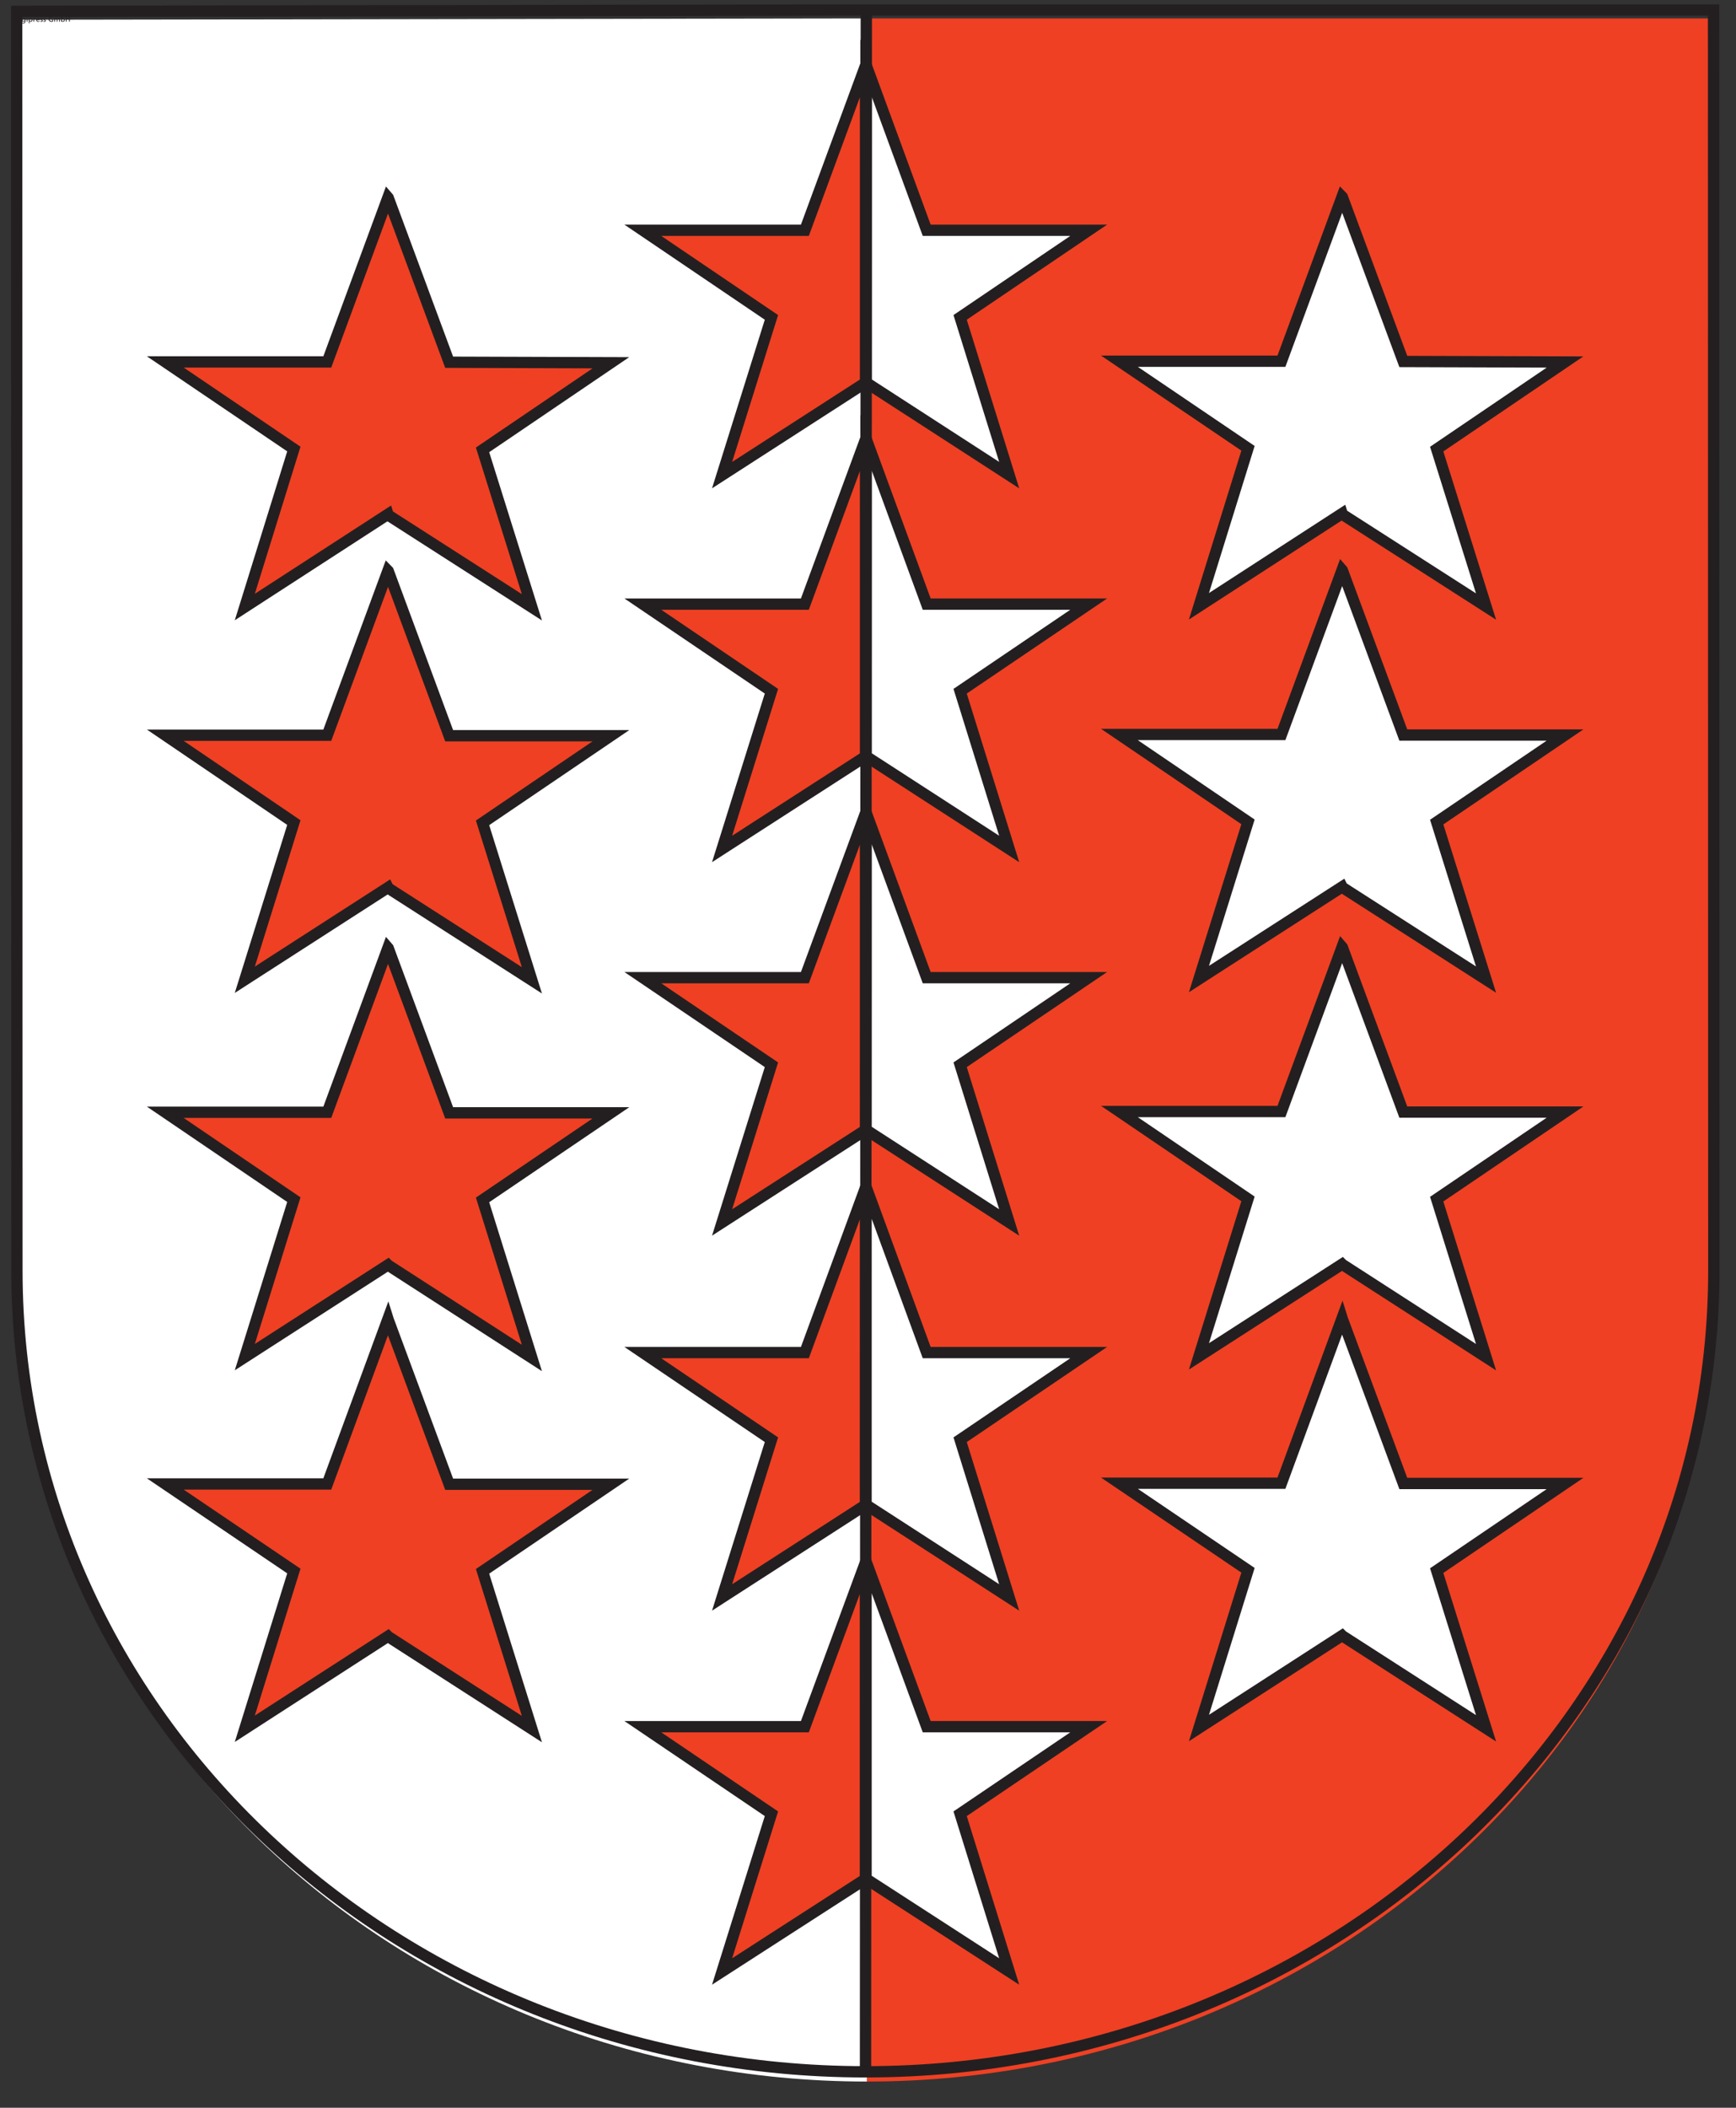 <?xml version="1.0" encoding="UTF-8" standalone="no"?>
<!DOCTYPE svg PUBLIC "-//W3C//DTD SVG 1.1//EN" "http://www.w3.org/Graphics/SVG/1.1/DTD/svg11.dtd">
<svg width="100%" height="100%" viewBox="0 0 332 403" version="1.1" xmlns="http://www.w3.org/2000/svg" xmlns:xlink="http://www.w3.org/1999/xlink" xml:space="preserve" xmlns:serif="http://www.serif.com/" style="fill-rule:evenodd;clip-rule:evenodd;stroke-miterlimit:11.474;">
    <rect x="0" y="0" width="332" height="403" fill="#333333" stroke="none"/>
    <g id="WA" transform="matrix(1,0,0,1,-300.625,-407.217)">
        <g transform="matrix(4.167,0,0,4.167,0,-2292.39)">
            <path d="M111.936,742.905L111.972,648.7L72.954,648.762L72.966,706.586C72.966,726.912 90.408,743.364 111.936,743.364L111.936,742.905Z" style="fill:white;"/>
        </g>
        <g transform="matrix(0.716,0,0,0.716,0,-2107.73)">
            <path d="M523.487,3949.45L485.257,3974.14L498.356,3932.02L464.016,3908.77L507.287,3908.77L523.487,3864.7L523.556,3864.92L539.836,3908.84L583.037,3908.84L548.757,3932.1L561.936,3974.22L523.556,3949.52L523.487,3949.45Z" style="fill:rgb(239,64,35);stroke:rgb(35,31,32);stroke-width:3.02px;"/>
        </g>
        <g transform="matrix(0.716,0,0,0.716,0,-2249.57)">
            <path d="M523.487,4048.38L485.257,4073L498.356,4030.95L464.016,4007.62L507.287,4007.62L523.487,3963.7L523.556,3963.78L539.836,4007.77L583.037,4007.77L548.757,4031.02L561.936,4073.22L523.556,4048.45L523.487,4048.38Z" style="fill:rgb(239,64,35);stroke:rgb(35,31,32);stroke-width:3.02px;"/>
        </g>
        <g transform="matrix(0.716,0,0,0.716,0,-2393.79)">
            <path d="M523.487,4149.03L485.257,4173.65L498.356,4131.68L464.016,4108.35L507.287,4108.35L523.487,4064.43L523.556,4064.5L539.836,4108.49L583.037,4108.49L548.757,4131.75L561.936,4173.8L523.556,4149.17L523.487,4149.03Z" style="fill:rgb(239,64,35);stroke:rgb(35,31,32);stroke-width:3.02px;"/>
        </g>
        <g transform="matrix(0.716,0,0,0.716,0,-2536.41)">
            <path d="M523.487,4248.54L485.257,4273.31L498.356,4231.12L464.016,4207.86L507.287,4207.86L523.487,4163.94L523.556,4164.02L539.836,4207.94L583.037,4208.08L548.757,4231.34L561.936,4273.38L523.556,4248.76L523.487,4248.54Z" style="fill:rgb(239,64,35);stroke:rgb(35,31,32);stroke-width:3.02px;"/>
        </g>
        <g transform="matrix(4.167,0,0,4.167,0,-2686.68)">
            <path d="M72.966,743.473L72.997,743.473L72.997,743.215L72.965,743.215L72.965,743.322L72.964,743.322C72.954,743.306 72.937,743.294 72.906,743.294C72.855,743.294 72.83,743.336 72.83,743.383C72.83,743.43 72.853,743.477 72.906,743.477C72.937,743.477 72.957,743.461 72.966,743.448L72.966,743.448L72.966,743.473ZM72.865,743.385C72.864,743.353 72.878,743.32 72.913,743.32C72.948,743.32 72.965,743.353 72.965,743.386C72.965,743.415 72.95,743.451 72.913,743.451C72.878,743.451 72.864,743.412 72.865,743.385" style="fill:rgb(35,31,32);"/>
        </g>
        <g transform="matrix(4.167,0,0,4.167,0,-2686.67)">
            <path d="M73.059,743.471L73.092,743.471L73.092,743.295L73.059,743.295L73.059,743.471ZM73.094,743.219L73.057,743.219L73.057,743.256L73.094,743.256L73.094,743.219Z" style="fill:rgb(35,31,32);"/>
        </g>
        <g transform="matrix(4.167,0,0,4.167,0,-2686.05)">
            <path d="M73.226,743.296C73.196,743.296 73.177,743.267 73.177,743.235C73.177,743.204 73.193,743.169 73.226,743.169C73.261,743.169 73.277,743.201 73.277,743.237C73.277,743.27 73.256,743.296 73.226,743.296ZM73.31,743.147L73.28,743.147L73.28,743.173L73.279,743.173C73.269,743.155 73.252,743.143 73.221,743.143C73.168,743.143 73.143,743.191 73.143,743.236C73.143,743.281 73.168,743.322 73.218,743.322C73.24,743.322 73.263,743.313 73.277,743.295L73.277,743.295L73.277,743.312C73.277,743.35 73.257,743.373 73.223,743.373C73.199,743.373 73.184,743.368 73.16,743.357L73.156,743.387C73.184,743.396 73.201,743.399 73.219,743.399C73.282,743.399 73.31,743.368 73.31,743.315L73.31,743.147Z" style="fill:rgb(35,31,32);"/>
        </g>
        <g transform="matrix(4.167,0,0,4.167,0,-2686.67)">
            <path d="M73.372,743.295L73.404,743.295L73.404,743.471L73.372,743.471L73.372,743.295ZM73.406,743.256L73.37,743.256L73.37,743.219L73.406,743.219L73.406,743.256Z" style="fill:rgb(35,31,32);"/>
        </g>
        <g transform="matrix(4.167,0,0,4.167,0,-2686.07)">
            <path d="M73.467,743.151L73.498,743.151L73.498,743.176L73.498,743.176C73.507,743.163 73.527,743.147 73.558,743.147C73.609,743.147 73.634,743.189 73.634,743.236C73.634,743.284 73.611,743.331 73.558,743.331C73.527,743.33 73.51,743.318 73.5,743.302L73.499,743.302L73.499,743.399L73.467,743.399L73.467,743.151ZM73.551,743.173C73.516,743.173 73.499,743.206 73.499,743.239C73.499,743.268 73.514,743.304 73.551,743.304C73.585,743.304 73.6,743.265 73.599,743.238C73.6,743.206 73.586,743.173 73.551,743.173" style="fill:rgb(35,31,32);"/>
        </g>
        <g transform="matrix(4.167,0,0,4.167,0,-2686.37)">
            <path d="M73.68,743.399L73.713,743.399L73.713,743.319C73.713,743.275 73.732,743.248 73.761,743.248C73.766,743.248 73.772,743.249 73.778,743.251L73.778,743.222C73.771,743.221 73.767,743.22 73.757,743.22C73.739,743.219 73.72,743.233 73.711,743.251L73.711,743.251L73.711,743.224L73.68,743.224L73.68,743.399Z" style="fill:rgb(35,31,32);"/>
        </g>
        <g transform="matrix(4.167,0,0,4.167,0,-2686.35)">
            <path d="M73.952,743.355C73.944,743.362 73.919,743.373 73.898,743.373C73.868,743.373 73.841,743.349 73.841,743.314L73.966,743.314C73.966,743.258 73.947,743.216 73.888,743.216C73.839,743.215 73.806,743.252 73.806,743.304C73.806,743.361 73.835,743.399 73.897,743.399C73.926,743.399 73.94,743.392 73.952,743.387L73.952,743.355ZM73.841,743.29C73.843,743.267 73.856,743.242 73.888,743.242C73.915,743.242 73.931,743.263 73.931,743.29L73.841,743.29Z" style="fill:rgb(35,31,32);"/>
        </g>
        <g transform="matrix(4.167,0,0,4.167,0,-2686.35)">
            <path d="M74,743.36C74.012,743.368 74.031,743.373 74.04,743.373C74.055,743.373 74.073,743.366 74.073,743.348C74.073,743.316 73.997,743.318 73.997,743.269C73.997,743.233 74.024,743.216 74.059,743.216C74.074,743.215 74.086,743.218 74.099,743.222L74.096,743.25C74.089,743.246 74.07,743.242 74.062,743.242C74.046,743.242 74.031,743.248 74.031,743.263C74.031,743.299 74.107,743.288 74.107,743.344C74.107,743.381 74.077,743.399 74.046,743.399C74.029,743.399 74.013,743.397 73.998,743.389L74,743.36Z" style="fill:rgb(35,31,32);"/>
        </g>
        <g transform="matrix(4.167,0,0,4.167,0,-2686.35)">
            <path d="M74.137,743.36C74.15,743.368 74.168,743.373 74.177,743.373C74.192,743.373 74.21,743.366 74.21,743.348C74.21,743.316 74.134,743.318 74.134,743.269C74.134,743.233 74.161,743.216 74.196,743.216C74.211,743.215 74.223,743.218 74.236,743.222L74.233,743.25C74.226,743.246 74.207,743.242 74.199,743.242C74.183,743.242 74.168,743.248 74.168,743.263C74.168,743.299 74.244,743.288 74.244,743.344C74.244,743.381 74.214,743.399 74.183,743.399C74.167,743.399 74.15,743.397 74.135,743.389L74.137,743.36Z" style="fill:rgb(35,31,32);"/>
        </g>
        <g transform="matrix(4.167,0,0,4.167,0,-2686.62)">
            <path d="M74.571,743.262C74.555,743.251 74.536,743.245 74.505,743.245C74.45,743.245 74.413,743.285 74.413,743.339C74.413,743.395 74.453,743.433 74.504,743.433C74.527,743.433 74.534,743.43 74.542,743.429L74.542,743.355L74.491,743.355L74.491,743.327L74.576,743.327L74.576,743.452C74.563,743.457 74.541,743.463 74.503,743.463C74.427,743.463 74.376,743.414 74.376,743.338C74.376,743.264 74.43,743.215 74.504,743.215C74.539,743.215 74.554,743.22 74.574,743.227L74.571,743.262Z" style="fill:rgb(35,31,32);"/>
        </g>
        <g transform="matrix(4.167,0,0,4.167,0,-2686.37)">
            <path d="M74.637,743.224L74.668,743.224L74.668,743.249L74.668,743.249C74.681,743.229 74.698,743.22 74.724,743.22C74.744,743.219 74.764,743.23 74.774,743.254C74.786,743.229 74.812,743.22 74.828,743.22C74.873,743.219 74.888,743.249 74.888,743.287L74.888,743.399L74.857,743.399L74.857,743.295C74.857,743.273 74.851,743.246 74.825,743.246C74.792,743.246 74.779,743.278 74.779,743.311L74.779,743.399L74.747,743.399L74.747,743.295C74.747,743.273 74.742,743.246 74.716,743.246C74.683,743.246 74.67,743.278 74.67,743.311L74.67,743.399L74.637,743.399L74.637,743.224Z" style="fill:rgb(35,31,32);"/>
        </g>
        <g transform="matrix(4.167,0,0,4.167,0,-2686.68)">
            <path d="M75.079,743.385C75.08,743.412 75.065,743.451 75.031,743.451C74.994,743.451 74.979,743.415 74.979,743.386C74.979,743.353 74.996,743.32 75.031,743.32C75.066,743.32 75.08,743.353 75.079,743.385ZM74.947,743.473L74.978,743.473L74.978,743.448L74.978,743.448C74.987,743.461 75.007,743.477 75.038,743.477C75.091,743.477 75.113,743.43 75.113,743.382C75.113,743.335 75.089,743.294 75.038,743.294C75.007,743.294 74.989,743.306 74.98,743.322L74.979,743.322L74.979,743.215L74.947,743.215L74.947,743.473Z" style="fill:rgb(35,31,32);"/>
        </g>
        <g transform="matrix(4.167,0,0,4.167,0,-2686.62)">
            <path d="M75.165,743.219L75.199,743.219L75.199,743.319L75.314,743.319L75.314,743.219L75.348,743.219L75.348,743.459L75.314,743.459L75.314,743.35L75.199,743.35L75.199,743.459L75.165,743.459L75.165,743.219Z" style="fill:rgb(35,31,32);"/>
        </g>
        <g transform="matrix(4.167,0,0,4.167,0,-2292.39)">
            <path d="M111.936,743.364C133.437,743.364 150.892,726.912 150.892,706.586L150.88,648.7L111.972,648.7L111.936,742.905L111.936,743.364Z" style="fill:rgb(239,64,35);"/>
        </g>
        <g transform="matrix(0.716,0,0,0.716,0,-2015.06)">
            <path d="M651.19,3800.03L651.259,3800.24L667.39,3844.16L710.658,3844.16L676.319,3867.41L689.418,3909.53L651.259,3884.83L651.19,3884.76L651.19,3800.03Z" style="fill:white;stroke:rgb(35,31,32);stroke-width:3.02px;"/>
        </g>
        <g transform="matrix(0.716,0,0,0.716,0,-2015.06)">
            <path d="M651.049,3800.03L651.049,3800.24L634.849,3844.16L591.569,3844.16L625.92,3867.41L612.738,3909.53L651.049,3884.83L651.049,3884.76L651.049,3800.03Z" style="fill:rgb(239,64,35);stroke:rgb(35,31,32);stroke-width:3.02px;"/>
        </g>
        <g transform="matrix(0.716,0,0,0.716,0,-2158.04)">
            <path d="M651.19,3899.82L651.259,3899.9L667.39,3943.96L710.658,3943.96L676.319,3967.22L689.418,4009.34L651.259,3984.64L651.19,3984.57L651.19,3899.82Z" style="fill:white;stroke:rgb(35,31,32);stroke-width:3.02px;"/>
        </g>
        <g transform="matrix(0.716,0,0,0.716,0,-2158.04)">
            <path d="M651.049,3899.82L651.049,3899.9L634.849,3943.96L591.569,3943.96L625.92,3967.22L612.738,4009.34L651.049,3984.64L651.049,3984.57L651.049,3899.82Z" style="fill:rgb(239,64,35);stroke:rgb(35,31,32);stroke-width:3.02px;"/>
        </g>
        <g transform="matrix(0.716,0,0,0.716,0,-2301.23)">
            <path d="M651.19,3999.83L651.259,3999.89L667.39,4043.82L710.658,4043.82L676.319,4067.08L689.418,4109.19L651.259,4084.5L651.19,4084.43L651.19,3999.83Z" style="fill:white;stroke:rgb(35,31,32);stroke-width:3.02px;"/>
        </g>
        <g transform="matrix(0.716,0,0,0.716,0,-2301.23)">
            <path d="M651.049,3999.83L651.049,3999.89L634.849,4043.82L591.569,4043.82L625.92,4067.08L612.738,4109.19L651.049,4084.5L651.049,4084.43L651.049,3999.83Z" style="fill:rgb(239,64,35);stroke:rgb(35,31,32);stroke-width:3.02px;"/>
        </g>
        <g transform="matrix(0.716,0,0,0.716,0,-2586.97)">
            <path d="M651.19,4199.19L651.259,4199.34L667.39,4243.32L710.658,4243.32L676.319,4266.58L689.418,4308.7L651.259,4284L651.19,4283.94L651.19,4199.19Z" style="fill:white;stroke:rgb(35,31,32);stroke-width:3.02px;"/>
        </g>
        <g transform="matrix(0.716,0,0,0.716,0,-2586.97)">
            <path d="M651.049,4199.19L651.049,4199.34L634.849,4243.32L591.569,4243.32L625.92,4266.58L612.738,4308.7L651.049,4284L651.049,4283.94L651.049,4199.19Z" style="fill:rgb(239,64,35);stroke:rgb(35,31,32);stroke-width:3.02px;"/>
        </g>
        <g transform="matrix(0.716,0,0,0.716,0,-2444.1)">
            <path d="M651.049,4099.48L651.049,4099.62L634.849,4143.61L591.569,4143.61L625.92,4166.87L612.738,4208.99L651.049,4184.29L651.049,4184.15L651.049,4099.48Z" style="fill:rgb(239,64,35);stroke:rgb(35,31,32);stroke-width:3.02px;"/>
        </g>
        <g transform="matrix(0.716,0,0,0.716,0,-2444.1)">
            <path d="M651.19,4099.48L651.259,4099.62L667.39,4143.61L710.658,4143.61L676.319,4166.87L689.418,4208.99L651.259,4184.29L651.19,4184.15L651.19,4099.48Z" style="fill:white;stroke:rgb(35,31,32);stroke-width:3.02px;"/>
        </g>
        <g transform="matrix(0.716,0,0,0.716,0,-2108.01)">
            <path d="M778.34,3949.64L740.109,3974.33L753.208,3932.21L718.869,3908.96L762.14,3908.96L778.34,3864.9L778.409,3865.12L794.69,3909.03L837.89,3909.03L803.61,3932.3L816.789,3974.41L778.409,3949.71L778.34,3949.64Z" style="fill:white;stroke:rgb(35,31,32);stroke-width:3.02px;"/>
        </g>
        <g transform="matrix(0.716,0,0,0.716,0,-2249.86)">
            <path d="M778.34,4048.58L740.109,4073.2L753.208,4031.15L718.869,4007.82L762.14,4007.82L778.34,3963.9L778.409,3963.98L794.69,4007.97L837.89,4007.97L803.61,4031.22L816.789,4073.42L778.409,4048.65L778.34,4048.58Z" style="fill:white;stroke:rgb(35,31,32);stroke-width:3.02px;"/>
        </g>
        <g transform="matrix(0.716,0,0,0.716,0,-2394.07)">
            <path d="M778.34,4149.23L740.109,4173.85L753.208,4131.88L718.869,4108.55L762.14,4108.55L778.34,4064.62L778.409,4064.7L794.69,4108.69L837.89,4108.69L803.61,4131.94L816.789,4174L778.409,4149.37L778.34,4149.23Z" style="fill:white;stroke:rgb(35,31,32);stroke-width:3.02px;"/>
        </g>
        <g transform="matrix(0.716,0,0,0.716,0,-2536.69)">
            <path d="M778.34,4248.73L740.109,4273.5L753.208,4231.31L718.869,4208.06L762.14,4208.06L778.34,4164.14L778.409,4164.21L794.69,4208.13L837.89,4208.27L803.61,4231.53L816.789,4273.57L778.409,4248.95L778.34,4248.73Z" style="fill:white;stroke:rgb(35,31,32);stroke-width:3.02px;"/>
        </g>
        <g transform="matrix(0.716,0,0,0.716,0,-2292.36)">
            <path d="M877.559,3773.03L651.259,3773.03L651.049,4323.61L651.259,3773.03L424.319,3773.39L424.39,4109.7C424.39,4227.93 525.84,4323.61 651.049,4323.61C776.109,4323.61 877.63,4227.93 877.63,4109.71L877.559,3773.03Z" style="fill:none;stroke:rgb(35,31,32);stroke-width:3.02px;"/>
        </g>
    </g>
</svg>
